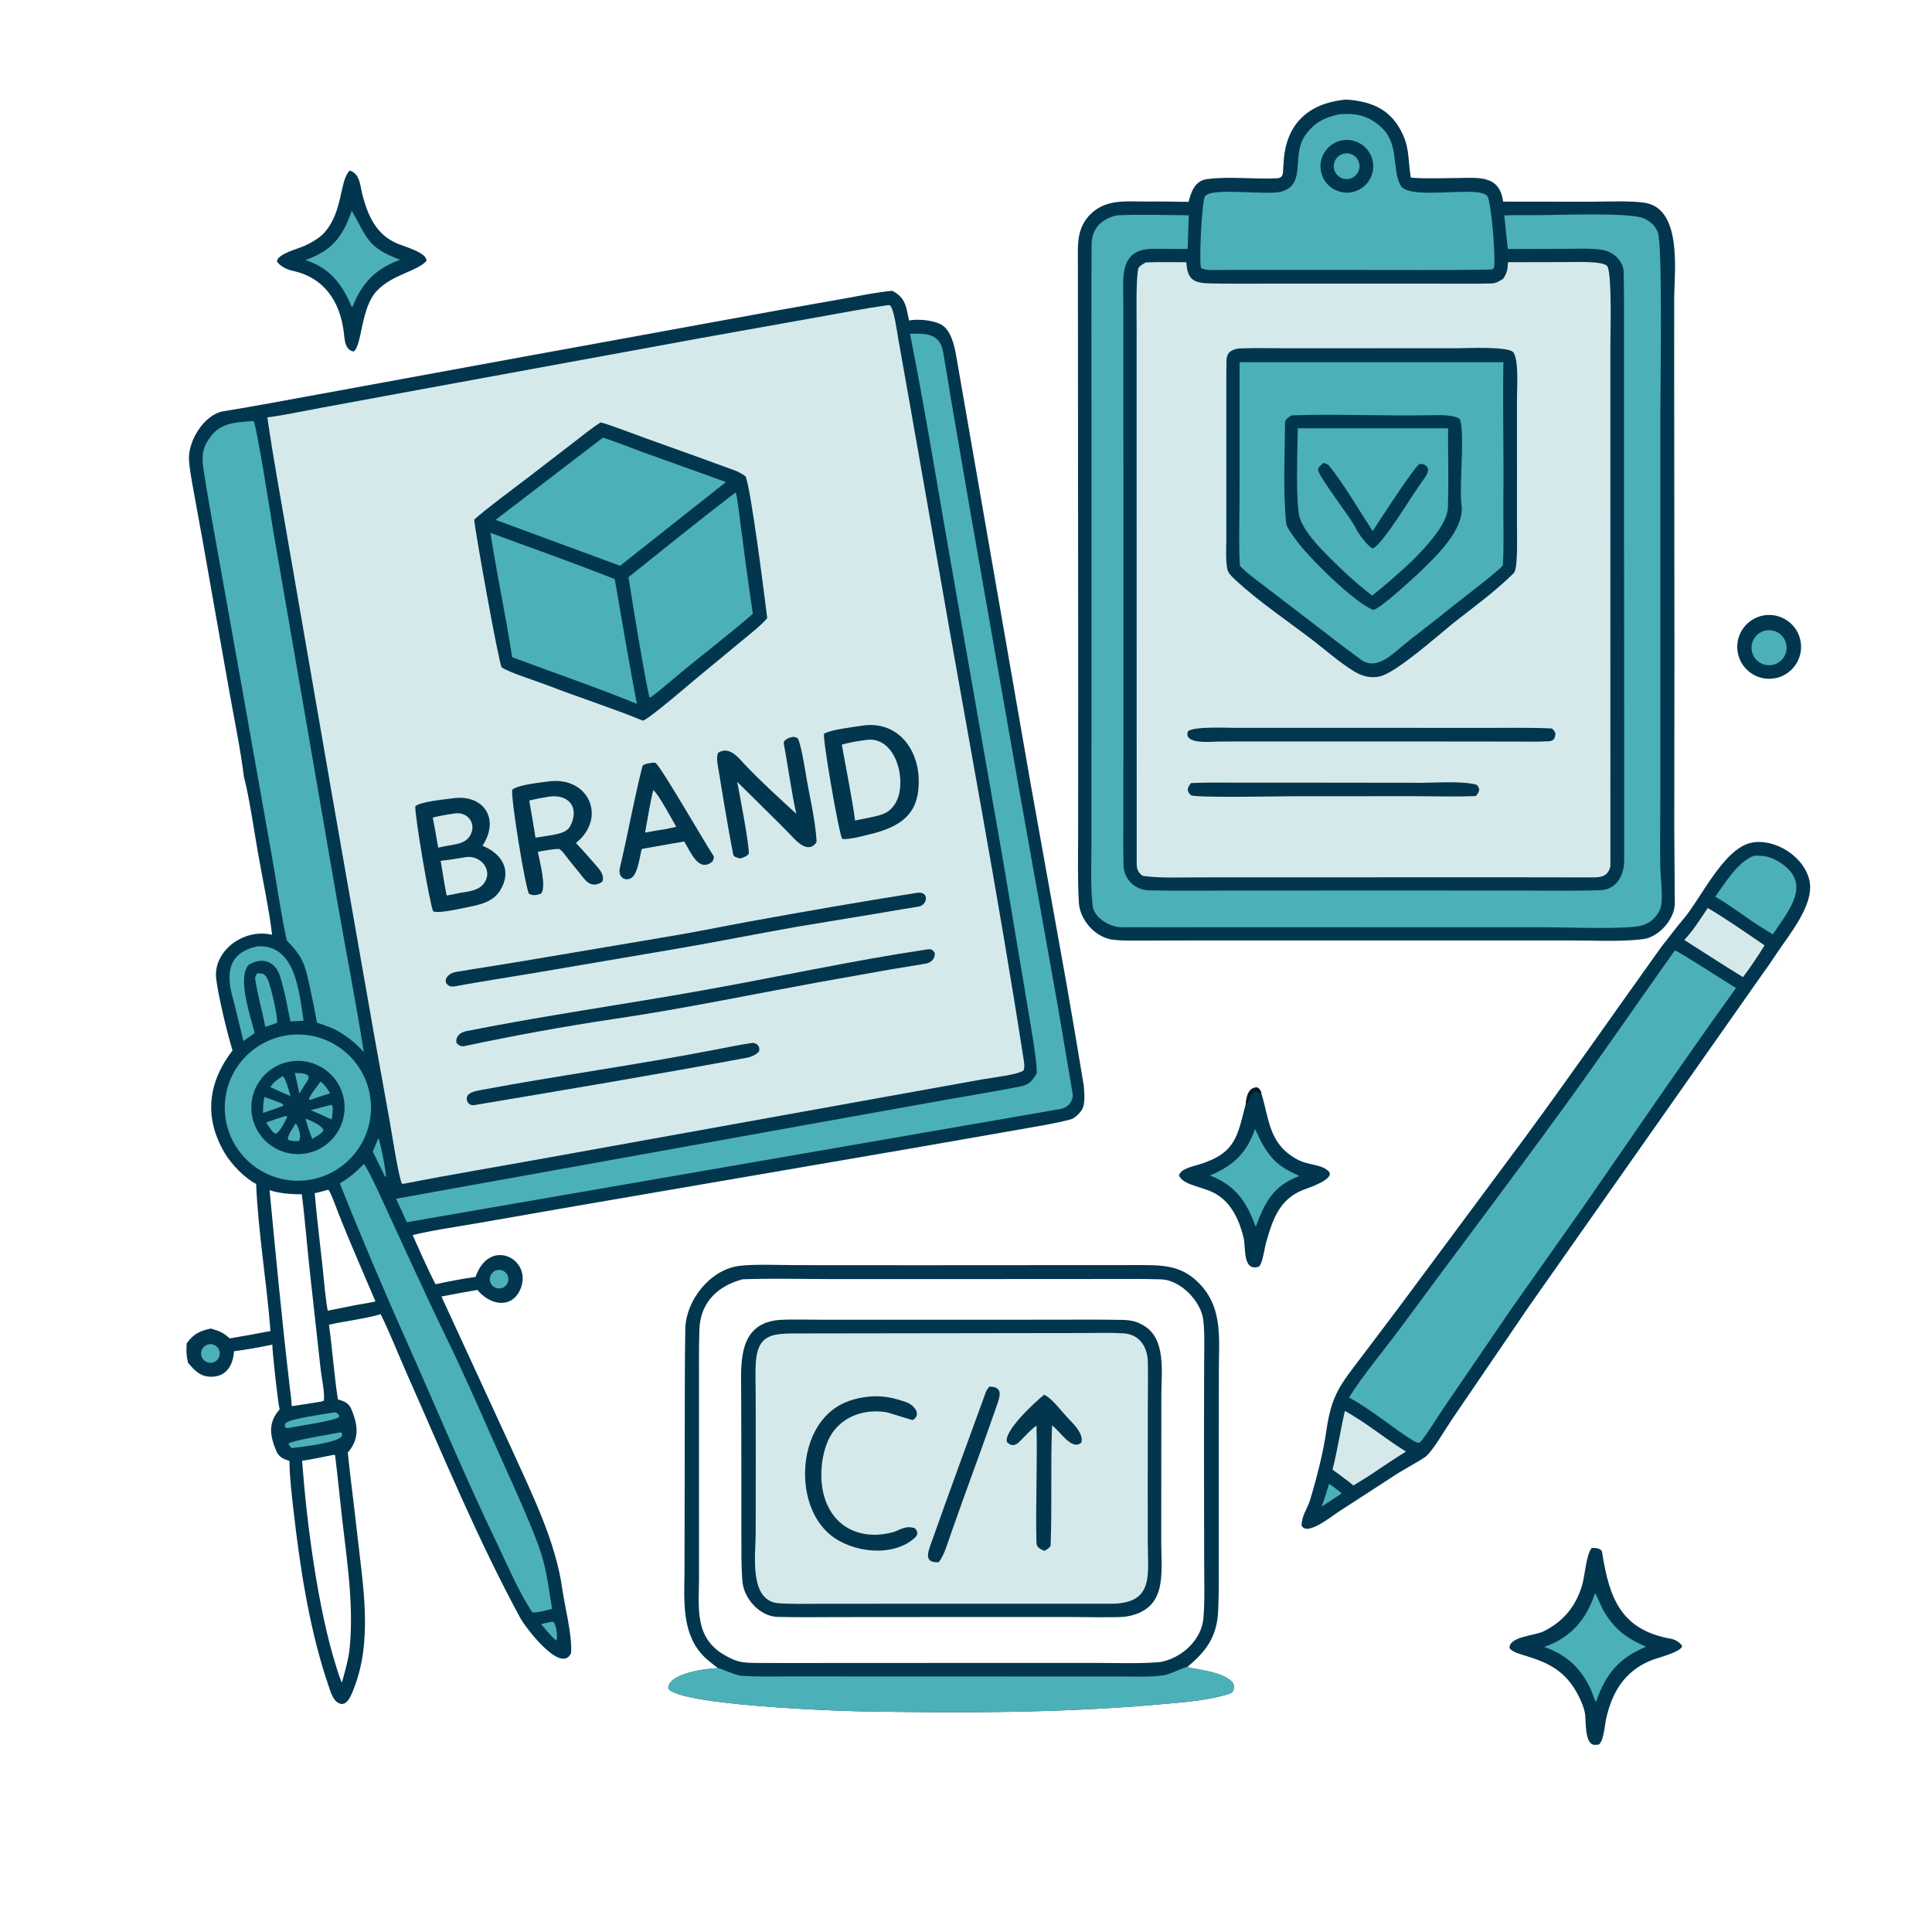 <?xml version="1.0" encoding="utf-8" ?><svg xmlns="http://www.w3.org/2000/svg" xmlns:xlink="http://www.w3.org/1999/xlink" width="1024" height="1024" viewBox="0 0 1024 1024"><path fill="#02364F" d="M129.247 411.623C127.657 397.937 123.903 379.788 121.421 365.83L107.174 285.315L102.496 259.597C101.591 254.601 100.49 248.639 100.169 243.931C99.488 233.947 108.103 219.605 118.534 217.941C135.145 215.29 152.426 211.975 169.108 208.951L279.61 188.687L412.14 164.502L447.765 158.195C455.958 156.73 464.747 154.829 472.981 154.133C480.122 157.993 480.199 162.44 481.821 169.859C486.548 168.905 495.437 169.683 499.509 172.442C504.113 175.563 505.838 183.194 506.755 188.342L546.119 414.66L565.187 520.994C568.372 539.153 571.465 557.336 574.436 575.533C574.697 579.309 575.415 585.17 573.285 588.421C572.088 590.249 569.498 592.782 567.499 593.306C558.702 595.611 549.292 597.06 540.361 598.654L482.644 608.737L306.338 639.024L252.049 648.49C242.336 650.164 227.928 652.263 218.718 654.638C222.081 662.147 227.014 673.413 230.869 680.669C237.33 679.232 245.45 677.693 252.041 676.793C259.718 654.878 283.283 667.925 275.477 684.023C270.774 693.721 259.715 691.814 253.037 683.677C246.676 684.731 240.308 685.982 233.97 687.18L271.568 768.805C281.822 791.623 294.578 816.954 298.026 842.232C299.181 850.705 303.457 867.028 302.656 876.246C297.307 887.609 278.302 862.247 275.821 857.673C253.249 816.056 235.017 771.864 215.864 728.591C211.131 717.898 206.9 706.997 201.759 696.536C194.3 698.829 182.503 700.295 174.352 702.123C176.165 714.988 177.121 729.128 179.104 741.709C182.468 742.705 184.865 743.611 186.272 746.983C189.881 755.628 190.521 762.794 184.322 769.897C185.829 784.274 187.752 798.56 189.326 812.925C192.279 839.886 197.831 869.704 187.296 895.609C186.131 898.475 183.484 905.999 178.452 902.001C175.393 899.572 173.9 892.112 172.476 888.535C163.435 860.07 158.864 829.6 155.5 799.993C154.671 792.701 153.489 782.514 153.438 775.328L153.439 774.342C150.323 773.375 147.754 772.252 146.457 769.139C142.913 760.632 142.038 753.964 148.218 746.993C147.173 742.78 144.384 716.784 144.327 712.677C138.277 713.987 130.214 715.423 124.022 716.174C123.56 723.752 119.807 730.18 111.027 729.674C105.787 729.372 102.939 726.115 99.681 722.377C98.723 718.066 98.695 716.589 98.943 711.995C102.602 707.02 105.618 705.497 111.732 704.139C116.582 705.644 117.814 705.966 121.786 709.373C128.99 708.12 136.17 706.891 143.347 705.485C141.48 680.594 136.738 652.216 135.768 627.539C129.504 624.278 122.593 617.063 119.029 611.006C107.891 592.077 110.291 573.616 123.241 556.746C120.425 547.654 115.686 527.92 114.583 518.782C112.842 504.358 128.724 491.877 144.212 495.437C142.771 482.661 139.025 465.23 136.75 452.185C134.792 440.956 132.227 423.356 129.539 412.746L129.247 411.623ZM154.638 745.29C160.02 744.53 165.114 743.769 170.474 742.823L171.582 742.438C172.356 738.972 170.364 729.64 169.949 725.792L164.338 674.989C162.804 661.31 161.697 646.517 159.962 633.013C154.59 633.01 148.01 632.575 142.881 630.813C146.191 665.59 149.487 700.353 153.57 735.049C153.971 738.451 154.463 741.867 154.638 745.29ZM181.191 891.838C182.795 886.164 184.781 879.174 185.346 873.341C187.833 847.662 182.859 821.131 180.318 795.535C180.078 793.121 177.729 771.694 177.61 771.295L176.823 771.099C172.328 771.966 164.437 773.709 160.117 774.211C162.539 807.139 168.444 852.732 178.367 883.873C179.266 886.731 179.97 889.093 181.191 891.838ZM166.797 632.374C167.891 645.339 169.609 658.864 171.005 671.843C171.633 677.687 172.596 689.454 173.717 694.692L189.027 691.632C192.11 691.086 196.024 690.498 199.004 689.797C192.442 674.282 185.614 658.901 179.433 643.223C178.796 641.605 175.009 631.132 174.008 630.59C171.783 631.178 169.018 631.996 166.797 632.374Z"/><path fill="#D6E9EA" d="M470.785 161.71L471.753 161.892C473.852 163.719 475.516 176.332 476.143 179.851L481.289 208.801L497.985 303.687C512.832 389.258 529.069 474.614 542.374 560.462C542.667 562.353 543.382 565.706 542.445 567.357C539.741 569.606 525.182 571.283 520.935 572.035L471.246 580.976L290.62 613.544C265.318 618.143 239.465 622.404 214.295 627.36L213.125 627.487C211.529 625.476 207.539 599.867 206.742 595.383L198.168 547.838L176.509 424.352L152.386 285.238C148.837 264.365 144.688 242.079 141.698 221.204C149.874 220.226 161.779 217.686 170.089 216.16L223.509 206.314L371.102 179.246L434.134 167.975C445.962 165.898 458.958 163.351 470.785 161.71Z"/><path fill="#02364F" d="M318.316 223.904C322.062 224.641 337.871 230.748 342.652 232.442C358.113 237.924 373.831 243.617 389.253 249.266C391.296 250.014 393.39 251.147 395.133 252.447C397.878 258.014 405.365 317.03 406.64 327.583C404.148 330.879 397.092 336.403 393.63 339.281L370.372 358.499C366.263 361.885 344.26 380.905 340.784 381.962C324.35 375.243 306.383 369.518 289.777 363.075C284.465 361.014 269.794 356.434 265.884 353.701C264.129 350.268 252.282 284.199 251.311 275.531C254.647 271.953 275.614 256.364 280.929 252.284L303.855 234.628C308.174 231.304 313.854 226.672 318.316 223.904Z"/><path fill="#4CB0B9" d="M319.531 231.991C323.992 233.199 335.42 237.752 340.194 239.475L384.797 255.488L328.655 299.881L262.681 275.531L319.531 231.991Z"/><path fill="#4CB0B9" d="M389.891 260.967C390.74 262.817 391.798 272.381 392.142 275.088C394.278 291.877 396.543 308.594 399.008 325.34C385.45 337.17 370.732 348.155 356.974 359.79C353.07 363.092 348.889 366.597 344.822 369.656L344.104 369.357C340.086 349.848 336.291 325.684 333.098 305.907C351.71 291.026 370.985 275.442 389.891 260.967Z"/><path fill="#4CB0B9" d="M259.928 282.427C281.245 290.301 304.873 298.588 325.825 306.942C329.577 328.885 333.405 351.211 337.566 373.061C317.072 364.648 292.454 356.18 271.461 348.339C268.053 326.282 263.362 304.362 259.928 282.427Z"/><path fill="#02364F" d="M456.501 384.676C474.722 381.67 486.299 395.726 486.916 412.582C487.533 429.45 479.737 436.979 464.25 441.356C460.26 442.333 449.903 445.362 446.382 444.605C444.608 441.831 435.838 390.97 436.768 388.891C440.43 386.698 451.782 385.42 456.501 384.676Z"/><path fill="#D6E9EA" d="M459.132 392.197C475.236 389.78 481.336 415.324 474.346 426.138C471.348 430.775 468.067 431.68 463.143 432.852L453.211 434.882C451.467 422.229 448.448 407.341 446.167 394.678C450.362 393.476 454.81 392.746 459.132 392.197Z"/><path fill="#02364F" d="M239.365 423.193C256.396 420.5 265.138 434.029 255.714 448.268C265.907 452.358 271.615 461.263 265.139 471.854C261.56 477.706 255.417 479.267 249.112 480.57C245.267 481.31 232.048 484.465 229.564 482.978C227.556 478.231 219.912 432.845 220.102 427.374C222.736 424.921 235.085 423.768 239.365 423.193Z"/><path fill="#D6E9EA" d="M247.646 454.19C255.1 453.698 261.216 461.205 256.721 467.914C254.029 471.933 248.788 472.434 244.374 473.153L236.729 474.647C235.559 468.741 234.578 462.223 233.559 456.246C237.802 455.87 243.349 454.869 247.646 454.19Z"/><path fill="#D6E9EA" d="M240.812 431.19C248.022 429.902 252.93 436.806 249.061 443.034C246.645 446.924 242.245 447.361 238.094 448.104C236.656 448.278 233.787 448.968 232.258 449.284C231.36 443.904 230.41 438.675 229.39 433.32C233.609 432.319 236.515 431.783 240.812 431.19Z"/><path fill="#02364F" d="M486.259 473.174C492.765 472.432 491.549 479.792 486.864 480.512C480.608 481.472 474.398 482.582 468.157 483.632L421.706 491.327C401.057 494.948 380.323 499.179 359.766 502.668L282.241 515.863C268.423 518.201 254.511 520.267 240.746 522.841C238.519 523.016 237.623 522.657 236.353 520.864C236.243 519.598 236.059 519.088 236.922 517.863C237.904 516.468 239.808 515.477 241.43 515.2C253.207 513.188 265.121 511.428 276.892 509.444L355.568 496.164C369.48 493.853 383.673 490.881 397.622 488.347C427.127 482.987 456.639 477.862 486.259 473.174Z"/><path fill="#02364F" d="M491.557 503.181C493.672 502.947 494.294 503.357 495.415 504.974C495.8 507.886 493.591 510.257 490.851 510.71C484.661 511.735 478.472 512.734 472.284 513.781L433.965 520.589C397.75 527.222 362.156 534.653 325.707 540.046C299.309 543.951 271.712 549.012 245.614 554.577C243.816 554.467 243.028 554.039 241.903 552.675C241.393 549.325 243.916 547.169 247.015 546.551C288.576 538.263 330.495 532.403 372.185 524.96C411.792 517.89 451.792 509.116 491.557 503.181Z"/><path fill="#02364F" d="M290.646 414.187C311.946 411.173 321.957 433.401 305.262 446.8C308.808 450.533 312.294 454.512 315.678 458.398C317.858 460.901 320.714 464.085 319.139 467.419C312.353 471.665 309.711 465.564 305.701 460.903C303.099 457.879 300.598 454.49 298.119 451.354C297.576 450.817 297.087 450.469 296.488 449.997C293.572 449.818 288.185 450.961 285.066 451.474C285.924 456.195 289.828 470.315 286.748 473.663C284.487 474.485 282.725 474.823 280.424 473.799C278.649 471.871 270.237 420.769 271.593 418.437C275.269 415.865 285.709 414.873 290.646 414.187Z"/><path fill="#D6E9EA" d="M291.389 422.183C301.581 420.97 307.272 428.03 302.24 437.827C300.54 441.136 296.345 441.867 292.89 442.562L283.823 443.986C282.824 437.408 281.664 430.877 280.522 424.323C284.414 423.363 287.419 422.821 291.389 422.183Z"/><path fill="#02364F" d="M420.361 390.519C421.702 390.676 421.45 390.697 422.753 391.237C424.225 393.228 426.352 405.607 426.814 408.556C428.763 420.993 432.08 433.538 432.832 446.083C432.842 446.257 432.081 447.308 432.081 447.308C427.132 452.603 420.821 444.264 417.529 440.974C415.755 439.192 414.166 437.573 412.482 435.884L390.724 414.38C391.797 419.787 397.37 448.933 396.849 452.557C395.735 453.959 394.197 454.319 392.478 455.004C391.318 454.839 388.889 454.292 388.621 452.924C385.478 436.847 382.901 420.557 380.229 404.382C379.955 402.722 379.985 400.65 380.529 399.056C386.647 395.058 391.432 401.715 395.31 405.79C403.83 414.741 412.954 422.976 422.054 431.336C419.801 421.753 417.313 403.924 415.349 393.714C415.536 393.303 415.724 392.892 415.911 392.481C417.647 391.098 418.139 391.111 420.361 390.519Z"/><path fill="#02364F" d="M346.733 404.176L347.628 404.477C351.854 408.86 373.203 446.142 378.126 453.542C378.721 454.437 378.081 455.634 377.677 456.537C370.286 462.915 366.046 451.39 362.615 446.005C360.445 446.478 358.014 446.818 355.803 447.181L340.146 449.962C339.03 454.095 338.044 463.674 334.328 465.522C330.949 467.203 327.44 464.6 328.533 460.022C332.798 442.161 335.958 423.931 340.486 406.21C340.878 404.677 345.398 404.327 346.733 404.176Z"/><path fill="#D6E9EA" d="M346.246 418.754C348.923 420.758 356.414 434.708 358.392 438.23C356.339 438.728 354.192 439.136 352.117 439.564C348.887 439.99 345.177 440.717 341.926 441.273C343.314 433.722 344.4 426.214 346.246 418.754Z"/><path fill="#02364F" d="M399.163 552.708C401.608 553.267 402.832 554.592 402.361 557.137C400.97 559.007 398.104 560.203 395.876 560.618C347.668 569.595 299.097 577.718 250.743 585.837C250.313 585.817 249.483 585.524 249.024 585.389C248.343 584.778 247.916 584.477 247.612 583.565C246.168 579.136 251.97 578.286 255.011 577.716C296.105 570.008 337.569 564.416 378.61 556.425C385.4 555.103 392.324 553.691 399.163 552.708Z"/><path fill="#4CB0B9" d="M482.32 176.896C490.386 176.76 497.986 176.391 499.807 186.301C501.336 194.619 502.574 203.003 504.008 211.338L514.102 270.129L540.393 419.836L560.821 534.208C563.406 549.299 565.91 564.411 568.491 579.502C569.163 583.431 566.021 587.094 562.205 587.748C550.729 589.714 539.26 591.699 527.793 593.726L449.23 607.342L226.667 645.872L215.67 647.816L209.919 635.355L434.898 594.817L502.624 582.678C515.347 580.441 528.317 578.321 540.996 575.812C545.572 574.906 547.071 572.842 549.47 568.864C549.829 562.902 545.933 541.457 544.76 534.168L531.478 455.077L502.963 292.484C496.325 254.502 489.842 214.585 482.32 176.896Z"/><path fill="#4CB0B9" d="M132.792 223.243L134.401 223.192C135.933 224.827 143.902 275.803 144.886 281.751L178.683 477.363C183.336 503.934 188.612 531.118 192.841 557.668C188.134 552.517 184.42 549.651 178.5 546.118C174.586 544.224 172.193 543.424 168.022 542.055C166.537 534.025 164.946 526.165 163.12 518.21C160.968 508.835 158.643 505.403 152.025 498.486C149.196 486.087 146.576 467.897 144.277 454.821L129.424 371.086L115.183 291.344C112.632 277.018 109.884 262.474 107.767 248.067C106.736 241.051 107.499 236.508 112.238 230.64C117.495 224.13 125.156 223.877 132.792 223.243Z"/><path fill="#4CB0B9" d="M192.887 616.952C194.844 619.281 199.624 629.642 201.029 632.664C212.959 658.332 224.451 684.029 236.825 709.491C248.132 732.756 258.343 756.867 268.982 780.457C274.672 793.073 280.39 805.809 285.259 818.756C289.776 831.012 290.451 840.255 292.629 852.701C290.414 853.252 283.684 855.208 282.046 854.468C274.843 843.566 268.726 829.024 263.004 817.128C246.316 782.438 231.55 746.861 215.862 711.708C203.469 683.939 191.365 655.466 180.12 627.244C185.824 623.688 188.097 621.714 192.887 616.952Z"/><path fill="#4CB0B9" d="M155.043 548.424C176.381 546.853 194.953 562.874 196.528 584.211C198.104 605.549 182.087 624.124 160.75 625.705C139.406 627.285 120.823 611.262 119.247 589.918C117.671 568.574 133.699 549.995 155.043 548.424Z"/><path fill="#02364F" d="M153.15 562.744C166.62 560.091 179.67 568.925 182.213 582.417C184.755 595.908 175.815 608.886 162.303 611.318C148.946 613.722 136.15 604.906 133.637 591.57C131.124 578.233 139.834 565.365 153.15 562.744Z"/><path fill="#4CB0B9" d="M149.869 570.367C151.608 571.831 153.207 578.45 153.964 580.962L149.875 579.194L143.263 576.178C145.356 573.164 146.878 572.255 149.869 570.367Z"/><path fill="#4CB0B9" d="M151.324 591.487L151.871 591.518L152.173 592.14C151.054 594.43 148.492 599.777 146.229 600.892L145.083 600.438C143.519 598.707 142.377 596.932 141.053 595.017C144.387 593.686 147.902 592.6 151.324 591.487Z"/><path fill="#4CB0B9" d="M161.906 592.857C164.516 593.917 170.887 596.456 171.48 599.174L169.929 600.861L165.526 603.675C163.934 599.692 163.029 596.965 161.906 592.857Z"/><path fill="#4CB0B9" d="M169.884 573.299C172.027 574.716 173.57 577.323 175.003 579.459L167.386 581.906C165.95 582.502 165.644 582.682 164.087 582.983L163.773 582.498C164.247 580.427 168.426 575.289 169.884 573.299Z"/><path fill="#4CB0B9" d="M140.195 581.418C142.962 582.636 148.558 584.09 150.168 585.47L149.876 586.209L147.124 587.204L139.431 589.892C139.464 586.371 139.379 584.849 140.195 581.418Z"/><path fill="#4CB0B9" d="M175.503 585.6L176.178 586.096C176.622 588.126 176.086 591.209 175.845 593.378L169.143 590.356L164.644 588.414C168.189 587.421 171.923 586.519 175.503 585.6Z"/><path fill="#4CB0B9" d="M156.318 568.712C158.842 568.861 162.001 568.497 163.588 570.545C163.651 572.248 162.542 573.446 161.555 574.954L158.694 579.603L156.318 568.712Z"/><path fill="#4CB0B9" d="M156.749 595.385C158.084 596.804 160.15 602.781 158.331 604.823L155.645 604.769C154.594 604.62 153.998 604.49 152.967 604.262L152.521 603.438C152.823 601.115 155.346 597.755 156.749 595.385Z"/><path fill="#4CB0B9" d="M136.399 501.598C156.708 500.245 158.542 525.941 160.896 540.986L153.92 541.363C152.314 533.678 150.764 524.452 148.28 517.017C145.739 509.409 138.927 507.12 131.897 511.329C125.447 517.961 132.881 538.747 134.957 547.54L129.003 551.785C127.079 544.038 125.251 535.821 123.176 528.159C119.665 515.195 121.435 504.778 136.399 501.598Z"/><path fill="#4CB0B9" d="M136.281 515.886C137.826 515.834 137.943 515.872 139.474 516.161C140.931 517.261 140.898 517.315 141.796 518.915C143.404 521.781 147.547 540.17 146.831 542.174L145.832 542.495L140.622 544.309C139.082 536.286 136.405 526.971 135.253 518.746C135.12 517.802 135.806 516.72 136.281 515.886Z"/><path fill="#4CB0B9" d="M176.818 748.655C178.516 748.45 178.795 749.033 179.735 750.174L179.633 751.097C177.365 753.021 158.638 755.758 154.075 756.617C152.746 756.926 152.693 757.067 151.406 756.737C150.73 755.289 150.838 756.075 151.45 754.272C153.468 751.979 172.638 749.389 176.818 748.655Z"/><path fill="#4CB0B9" d="M180.524 759.14L181.331 759.862L181.208 761.248C178.33 764.873 159.909 766.849 154.555 767.518C153.577 766.527 153.532 766.369 152.805 765.156C154.839 763.451 175.966 760.065 180.524 759.14Z"/><path fill="#4CB0B9" d="M109.793 712.733C112.362 711.767 115.227 713.071 116.185 715.643C117.144 718.215 115.83 721.077 113.255 722.027C110.691 722.973 107.845 721.666 106.891 719.106C105.937 716.545 107.235 713.695 109.793 712.733Z"/><path fill="#4CB0B9" d="M263.447 673.182C265.195 672.79 267.017 673.378 268.208 674.716C269.399 676.054 269.77 677.933 269.177 679.623C268.585 681.313 267.122 682.549 265.357 682.852C262.721 683.303 260.207 681.571 259.689 678.948C259.171 676.325 260.838 673.767 263.447 673.182Z"/><path fill="#4CB0B9" d="M200.564 603.28C201.512 604.803 204.907 622.188 204.505 623.965L203.876 623.276C201.954 619.051 199.612 614.529 197.547 610.335L200.564 603.28Z"/><path fill="#4CB0B9" d="M292.067 859.612L293.425 859.625C294.776 861.258 295.74 867.584 294.917 869.556L293.661 868.529C291.101 865.98 289.101 863.585 286.766 860.823L292.067 859.612Z"/><path fill="#02364F" d="M713.569 52.759C727.816 53.807 738.032 58.385 743.967 72.283C747.069 79.546 746.389 86.575 747.807 94.155C755.843 94.818 764.523 94.4 772.606 94.348C783.649 94.277 794.816 92.593 796.672 106.862L843.744 106.911C851.291 106.89 865.612 106.229 872.592 107.633C891.604 111.458 887.462 144.514 887.368 157.451L887.347 196.935L887.493 346.407L887.401 439.21C887.416 452.268 887.667 465.743 887.679 478.795C887.687 487.111 879.277 496.708 870.873 497.758C858.962 499.246 845.544 498.455 833.28 498.468L745.875 498.451L639.849 498.448L608.942 498.517C602.828 498.533 596.341 498.752 590.275 498.128C580.732 497.146 572.337 487.744 571.809 478.305C571.116 465.91 571.419 453.235 571.427 440.797L571.465 368.152L571.314 140.635C571.333 130.461 570.214 120.955 578.275 113.243C586.722 105.163 597.74 106.93 608.4 106.815C615.581 106.737 622.843 106.889 630.012 107C631.106 101.934 633.403 95.806 639.532 94.969C651.654 93.314 664.639 95.13 676.921 94.491C681.043 94.277 679.703 90.142 680.304 87.188C680.919 67.424 691.814 54.706 713.569 52.759Z"/><path fill="#D6E9EA" d="M607.317 139.095C613.971 138.791 622.007 138.986 628.764 138.981C629.358 148.128 632.533 150.045 641.291 150.224C649.561 150.393 657.826 150.335 666.097 150.337L727.892 150.323L768.667 150.339C775.842 150.348 783.22 150.435 790.388 150.233C793.033 150.158 794.492 149.144 796.729 147.756C798.999 144.049 798.952 143.2 799.272 138.977L830.083 138.909C835.291 138.892 850.677 138.213 852.056 141.359C854.446 146.812 853.524 177.014 853.523 183.062L853.522 251.357L853.549 459.125C852.281 464.234 849.24 465.04 844.263 465.044C827.458 465.057 810.652 464.966 793.846 464.968L686.825 465.008L634.198 465.021C625.173 465.02 615.065 465.494 606.097 464.275C605.049 464.132 604.131 462.939 603.552 462.097C602.514 460.587 602.466 458.837 602.477 457.067C602.43 431.348 602.452 405.598 602.457 379.882L602.438 233.313L602.442 174.542C602.445 167.382 601.985 147.549 603.388 141.997C604.65 140.494 605.592 140.111 607.317 139.095Z"/><path fill="#02364F" d="M656.418 184.706C664.451 184.324 675.109 184.596 683.288 184.593L733.97 184.578L773.369 184.555C777.774 184.552 800.139 183.444 802.249 186.914C805.028 191.482 804.02 205.259 804.023 211.59L804.033 249.565L804.027 280.606C804.026 284.531 804.573 301.484 802.377 303.686C792.838 313.253 780.803 321.975 770.087 330.402C761.884 337.073 740.293 356.273 731.504 358.477C726.724 359.676 721.929 358.423 717.8 355.902C709.561 350.872 701.773 343.829 694.047 337.986C681.273 328.324 667.42 318.892 655.579 308.112C653.861 306.548 650.957 304.037 650.515 301.722C649.511 296.469 649.985 290.603 649.985 285.258L649.98 258.617L649.985 214.123C649.988 206.516 649.923 198.894 650.066 191.29C650.151 186.8 652.4 185.443 656.418 184.706Z"/><path fill="#4CB0B9" d="M657.016 191.979L796.818 191.991C796.433 216.212 797.076 240.851 796.808 265.099C796.685 276.185 797.239 288.922 796.511 299.839C792.011 304.43 774.583 317.631 768.68 322.297C760.191 329.466 750.806 336.037 742.284 343.244C736.689 347.975 728.901 355.113 721.418 349.676C711.904 342.765 702.504 335.395 693.114 328.213L670.957 311.245C666.859 308.099 660.581 303.577 657.212 299.925C656.459 290.416 656.985 272.899 656.987 262.941L657.016 191.979Z"/><path fill="#02364F" d="M684.662 220.129C709.445 219.313 734.909 220.593 759.763 220.041C763.673 219.954 770.574 219.853 773.733 222.098C776.555 229.338 773.279 257.949 774.627 267.596C776.506 281.055 760.131 295.767 751.226 304.462C747.076 308.18 729.948 324.138 727.542 323.156C717.51 319.058 693.278 295.231 686.648 285.826C684.244 282.417 681.838 279.233 681.647 277.189C680.009 259.619 680.944 241.587 681.107 223.942C681.123 222.146 683.327 220.898 684.662 220.129Z"/><path fill="#4CB0B9" d="M687.877 226.998L767.521 227.015C767.406 240.667 767.925 255.568 767.402 269.129C767.049 278.283 755.095 290.494 748.815 296.941C741.969 303.322 734.652 309.849 727.325 315.671C718.922 309.324 710.499 301.414 703.087 293.889C697.996 288.721 691.805 282.086 689.14 275.22C686.413 268.192 687.782 236.7 687.877 226.998Z"/><path fill="#02364F" d="M727.565 281.478C730.932 276.221 749.018 248.385 752.186 246.048C753.697 245.879 754.14 245.715 755.48 246.607C758.9 248.882 755.192 253.086 753.809 255.132C748.755 261.757 733.381 288.006 727.643 290.698C725.236 290.005 719.715 282.537 718.709 280.197C716.487 275.027 698.446 252.216 698.587 248.799C699.151 247.111 700.149 246.545 701.53 245.391C702.518 245.639 703.747 245.984 704.405 246.802C712.755 257.168 720.31 270.505 727.565 281.478Z"/><path fill="#02364F" d="M690.064 385.749L788.355 385.791C797.978 385.79 812.038 385.575 822.024 386.083C823.166 386.142 823.798 387.56 824.374 388.498C824.387 390.938 823.765 392.725 820.894 392.883C814.825 393.215 808.644 393.054 802.554 393.049L764.75 393.009L671.5 392.996L646.307 393.017C642.793 393.047 626.865 394.88 629.674 387.561C633.085 384.974 649.083 385.75 653.933 385.75L690.064 385.749Z"/><path fill="#02364F" d="M631.199 415.063C639.337 414.618 649.141 414.827 657.395 414.825L700.979 414.828L753.486 414.889C761.153 414.88 774.434 413.853 782.16 415.809C783.278 416.092 783.672 417.322 784.002 418.333C783.761 420.253 783.406 420.466 782.17 421.924C772.628 422.377 759.488 422 749.725 422.003L685.919 422.024C678.644 422.026 636.075 422.95 631.313 421.566C628.659 419.242 629.31 417.628 631.199 415.063Z"/><path fill="#4CB0B9" d="M591.783 114.162C602.549 113.519 618.965 114.028 630.086 114.106L629.469 131.971C623.545 131.921 617.506 131.913 611.594 131.874C592.893 131.749 595.397 146.916 595.392 160.498L595.398 186.475L595.424 269.551L595.422 395.583L595.39 436.477C595.385 443.948 595.267 451.498 595.517 458.942C595.87 466.212 601.699 471.73 608.914 471.899C622.463 472.216 636.052 472.047 649.586 472.03L729.857 471.997L807.389 472.022C820.966 472.04 834.643 472.28 848.225 471.827C856.847 471.54 860.85 463.821 860.86 456.005C860.887 433.907 860.875 411.79 860.864 389.697L860.746 255.762L860.754 180.951C860.753 168.668 860.851 156.342 860.559 144.072C860.42 138.192 854.894 133.413 849.394 132.487C843.45 131.486 836.791 131.864 830.722 131.878L799.158 131.983C798.508 126.034 797.863 120.122 797.313 114.162C802.363 113.953 808.358 114.063 813.483 114.043C824.503 114.067 862.881 112.446 870.852 115.595C874.434 117.011 877.318 119.56 878.71 123.205C881.261 129.886 880 207.676 879.999 220.591L880.015 421.61C880.016 434.058 879.769 446.556 879.974 458.999C880.064 464.49 880.862 469.975 880.775 475.466C880.739 477.749 880.653 480.312 879.68 482.404C877.94 486.143 874.708 489.074 870.793 490.37C863.472 492.794 830.145 491.467 820.465 491.459L746.422 491.457L644.786 491.434C628.373 491.427 611.967 491.524 595.556 491.425C589.452 492.079 580.005 486.95 579.168 480.29C577.918 470.341 578.488 457.849 578.489 447.62L578.51 380.217L578.509 214.034C578.508 185.951 578.416 157.84 578.564 129.756C578.61 121.151 583.677 116.109 591.783 114.162Z"/><path fill="#4CB0B9" d="M709.511 60.625C718.816 59.744 725.935 61.368 732.8 68.159C741.545 76.811 737.661 89.674 742.33 98.255C746.913 106.681 784.276 97.842 788.374 104.037C790.345 107.017 792.956 137.043 791.781 142.065C791.483 142.314 791.184 142.563 790.886 142.813C774.794 143.322 732.692 143.066 719.75 143.066C695.812 143.071 671.874 143.078 647.937 143.073C645.085 143.072 638.539 143.625 636.572 141.938C635.457 138.618 636.958 106.522 638.707 104.02C642.141 99.104 671.83 103.773 679.409 101.497C692.584 97.541 684.411 82.156 691.691 71.879C696.668 64.853 701.827 62.404 709.511 60.625Z"/><path fill="#02364F" d="M711.644 74.339C719.138 73.135 726.223 78.129 727.608 85.591C728.993 93.053 724.172 100.257 716.746 101.822C711.779 102.869 706.635 101.142 703.307 97.31C699.979 93.478 698.988 88.144 700.72 83.373C702.452 78.602 706.633 75.144 711.644 74.339Z"/><path fill="#4CB0B9" d="M713.079 81.309C716.764 80.949 720.065 83.59 720.521 87.264C720.976 90.938 718.421 94.306 714.76 94.857C712.306 95.225 709.845 94.234 708.332 92.267C706.82 90.3 706.493 87.668 707.479 85.391C708.466 83.114 710.61 81.551 713.079 81.309Z"/><path fill="#02364F" d="M380.595 884.184C377.242 881.561 374.168 879.422 371.377 876.109C360.914 863.686 362.791 846.297 362.802 831.133L362.883 787.333L362.969 733.248C362.981 723.623 363.044 713.849 363.211 704.503C363.482 689.352 376.14 673.201 391.357 671.012C399.155 669.89 413.56 670.547 422.035 670.551L486.999 670.591L573.978 670.539L600.779 670.528C615.25 670.528 626.493 669.743 636.994 681.728C648.126 694.432 646.029 710.38 646.022 726.136L645.979 769.936L645.974 823.599C645.974 833.608 646.134 843.583 645.672 853.596C645.034 867.425 639.562 875.027 629.213 883.605C636.34 885.234 647.883 886.133 653.141 891.517C654.591 893.055 654.245 896.837 652.066 897.562C640.886 901.28 627.901 902.15 616.171 903.218C562.842 908.073 508.912 907.958 455.426 907.037C441.846 906.802 359.593 903.715 354.185 894.886C354.159 886.78 374.717 884.255 380.595 884.184ZM615.125 880.88C626.282 878.798 636.883 869.331 637.85 857.521C638.62 848.119 638.234 837.742 638.239 828.235L638.136 766.897L638.222 722.171C638.234 715.062 638.602 706.376 637.739 699.468C636.51 689.626 625.676 678.4 615.423 678.081C605.652 677.777 595.627 677.89 585.8 677.898L528.309 677.931L441.331 677.94C426.243 677.942 408.479 677.48 393.563 678.057C380.113 681.653 371.113 690.516 370.685 704.877C370.374 715.279 370.484 725.621 370.483 736.027L370.485 794.134L370.495 836.255C370.495 852.072 367.787 868.042 384.272 877.379C391.113 881.254 393.763 881.319 401.549 881.392C413.419 881.505 425.324 881.422 437.211 881.416L515.841 881.381L579.99 881.378C589.494 881.378 606.167 881.877 615.125 880.88Z"/><path fill="#4CB0B9" d="M380.595 884.184C381.561 883.964 389.529 887.942 392.823 888.184C401.626 888.832 410.41 888.544 419.239 888.53L460.063 888.552L596.875 888.589C603.799 888.606 610.536 888.963 617.399 887.806C620.574 887.27 628.064 883.307 629.213 883.605C636.34 885.234 647.883 886.133 653.141 891.517C654.591 893.055 654.245 896.837 652.066 897.562C640.886 901.28 627.901 902.15 616.171 903.218C562.842 908.073 508.912 907.958 455.426 907.037C441.846 906.802 359.593 903.715 354.185 894.886C354.159 886.78 374.717 884.255 380.595 884.184Z"/><path fill="#02364F" d="M412.05 699.686C416.396 699.154 431.128 699.483 435.975 699.486L484.573 699.494L557.718 699.471C570.14 699.463 582.793 699.325 595.207 699.58C599.572 699.737 602.343 700.33 606.135 702.543C618.2 709.586 615.547 727.192 615.538 739.559L615.503 781.345L615.478 817.566C615.521 834.513 618.884 853.245 596.616 856.868C591.46 857.455 574.235 857.054 568.469 857.052L510.234 857.043L444.323 857.095C433.585 857.105 422.75 857.282 412.037 856.98C402.699 856.716 394.26 847.271 393.508 838.235C392.773 829.399 392.973 820.336 392.946 811.463L392.909 765.2L392.83 737.944C392.765 722.456 391.144 702.102 412.05 699.686Z"/><path fill="#D6E9EA" d="M420.075 706.751L538.752 706.585L575.168 706.538C581.927 706.51 588.872 706.271 595.598 706.712C604.15 707.272 608.258 714.112 608.386 722.085C608.51 729.784 608.405 737.416 608.364 745.088L608.326 784.186L608.338 817.13C608.338 834.464 611.929 849.739 589.33 850.003L469.816 850.011L433.873 850.038C427.14 850.05 419.494 850.233 412.835 849.77C396.848 848.66 400.48 824.174 400.534 812.844L400.577 773.303L400.533 739.161C400.525 733.233 400.191 727.05 400.696 721.165C401.851 707.7 409.149 706.934 420.075 706.751Z"/><path fill="#02364F" d="M460.966 740.201C468.024 739.633 473.008 740.712 479.987 743.054C484.879 744.696 488.448 749.862 483.872 752.596C483.334 752.917 471.891 748.764 468.925 748.37C457.452 746.845 445.889 750.917 439.939 761.42C435.109 770.392 433.989 783.802 436.975 793.568C442.25 810.819 458.043 816.637 474.217 811.821C478.418 810.035 480.529 808.678 484.801 809.93C486.428 811.417 486.756 813.313 485.006 814.948C473.555 825.532 451.915 823.037 440.319 813.682C423.308 799.96 422.636 768.752 436.034 752.409C442.557 744.452 450.823 741.209 460.966 740.201Z"/><path fill="#02364F" d="M553.341 739.266C557.13 740.431 563.901 749.592 567.18 752.853C569.855 755.512 574.51 760.626 573.085 764.64C568.016 768.966 562.27 758.934 557.626 755.498C556.772 776.563 557.66 797.892 556.855 818.937C556.807 820.204 554.602 821.374 553.62 821.996C551.403 821.078 549.39 820.313 549.326 817.497C548.851 796.887 549.874 776.222 549.367 755.597C545.804 758.194 543.382 761.11 540.282 764.194C538.13 766.336 535.862 766.69 533.682 764.268C532.003 758.359 548.586 743.146 553.341 739.266Z"/><path fill="#02364F" d="M524.41 734.93C531.788 734.981 530.064 739.937 528.353 744.892C520.463 767.704 511.906 790.289 503.943 813.078C502.52 817.151 500.24 825.034 497.461 828.036C489.927 828.343 491.568 823.464 493.344 818.439C502.862 791.505 512.752 764.68 522.513 737.835C522.919 736.72 523.651 735.813 524.41 734.93Z"/><path fill="#02364F" d="M934.904 515.168L810.386 692.424L769.462 752.478C766.007 757.509 760.019 768.053 755.959 771.764C754.208 773.365 743.805 779.009 740.745 780.987L709.468 801.269C705.811 803.601 692.782 814.339 689.881 808.605C689.877 803.47 692.595 800.26 694.181 795.615C697.696 784.038 701.312 770.193 703.012 758.249C705.769 738.885 710.614 733.709 722.128 718.521L741.496 692.855L808.558 602.524C833.063 569.167 856.553 535.338 880.646 501.703C884.611 496.864 887.998 492.075 892.114 487.277C901.419 476.432 913.353 450.069 928.022 446.707C941.04 443.97 957.134 454.574 959.213 467.684C961.156 479.941 948.646 494.947 941.881 505.055C939.706 508.232 937.183 512.139 934.904 515.168Z"/><path fill="#4CB0B9" d="M887.686 503.747C889.633 504.127 915.65 521.04 920.131 523.657C892.776 561.59 866.262 600.608 839.609 639.05L801.098 693.649L765.733 745.421C761.927 750.925 756.685 759.747 752.736 764.494C751.087 764.93 751.311 764.623 749.31 763.799C737.187 756.251 728.584 748.242 715.031 740.712C722.617 728.422 733.466 715.838 742.1 704.09C770.653 665.237 799.853 626.809 828.216 587.819C848.394 560.081 867.833 531.727 887.686 503.747Z"/><path fill="#4CB0B9" d="M929.632 453.555C934.823 453.394 938.018 453.869 942.604 456.626C961.387 467.919 947.852 482.725 939.652 495.207C938.243 494.425 936.644 493.382 935.25 492.526C926.314 487.18 918.871 480.921 909.104 475.257C914.586 467.722 921.034 456.797 929.632 453.555Z"/><path fill="#D6E9EA" d="M712.821 747.815C725.516 754.952 733.519 762.153 745.203 769.375C740.454 772.255 735.325 775.757 730.632 778.833C725.989 782.065 722.177 784.429 717.34 787.32C714.13 784.622 709.684 781.494 706.256 778.934C708.771 769.203 710.496 757.916 712.821 747.815Z"/><path fill="#D6E9EA" d="M905.14 481.265C915.617 487.426 925.207 494.229 935.252 501.059C932.197 506.124 927.392 513.176 923.825 517.915C913.207 511.397 903.179 504.829 892.683 498.192C897 493.873 901.623 486.468 905.14 481.265Z"/><path fill="#4CB0B9" d="M704.426 786.486C706.618 787.795 709.115 789.893 711.165 791.5L704.737 795.763L700.505 798.557C702.022 794.439 703.168 790.672 704.426 786.486Z"/><path fill="#02364F" d="M843.634 820.453C845.545 820.402 848.79 820.472 849.157 822.793C852.993 847.104 859.036 863.921 885.87 868.635C887.754 868.966 890.575 870.538 891.598 872.498C890.784 875.802 878.146 878.722 874.588 880.239C860.92 886.064 854.362 897.032 851.257 911.122C850.517 914.48 850.071 922.43 847.473 924.621C846.677 924.705 845.345 924.97 844.58 924.753C839.579 923.336 840.851 911.514 839.936 907.404C838.9 902.754 836.071 897.211 833.334 893.267C822.327 877.409 803.636 878.6 800.103 873.573C799.635 867.423 813.582 866.932 818.167 864.628C828.64 859.364 835.089 851.598 838.489 840.424C840.141 834.997 840.532 824.516 843.634 820.453Z"/><path fill="#4CB0B9" d="M845.448 844.435C846.281 845.428 848.545 851.279 849.562 853.087C855.339 863.359 861.998 868.301 872.445 872.809C857.809 878.914 851.033 887.368 845.829 902.157C845.033 900.626 843.789 896.568 842.592 894.197C837.109 883.33 829.866 876.89 818.445 872.935C832.765 867.868 840.649 858.515 845.448 844.435Z"/><path fill="#02364F" d="M660.324 584.933C660.609 581.21 661.823 575.966 666.598 576.454C667.975 577.7 668.008 577.606 668.553 579.48C672.824 593.514 672.437 606.099 687.264 614.36C693.461 617.813 699.839 616.843 703.995 620.584C708.655 624.78 692.647 629.913 690.809 630.622C678.313 635.441 674.57 646.179 671.226 658.041C670.101 661.627 669.356 669.467 667.238 671.371C658.536 674.095 660.363 661.363 659.184 656.306C657.191 647.758 653.18 638.394 645.548 633.517C639.039 628.93 627.81 628.799 624.928 623.233C625.112 619.693 632.357 618.164 635.354 617.251C655.305 611.17 655.8 602.024 660.324 584.933Z"/><path fill="#051A24" d="M660.324 584.933C660.609 581.21 661.823 575.966 666.598 576.454C667.975 577.7 668.008 577.606 668.553 579.48C665.924 579.607 665.933 577.445 664.09 579.303C663.128 580.273 661.53 583.722 660.83 585.078L660.324 584.933Z"/><path fill="#4CB0B9" d="M665.162 598.396C665.956 599.622 667.443 603.417 668.414 605.135C674.143 615.271 678.326 618.662 688.726 623.292C674.885 628.455 670.508 637.038 665.57 650.21C660.448 636.533 655.132 628.648 641.325 623.005C653.594 617.964 660.851 611.071 665.162 598.396Z"/><path fill="#02364F" d="M185.405 90.395C191.176 92.164 190.849 99.194 192.416 104.49C195.454 115.236 199.743 124.492 210.594 129.108C214.238 130.659 226.575 133.956 226.023 138.325C220.829 143.956 208.203 145.347 199.842 154.049C191.077 163.172 192.045 182.858 187.492 186.318C182.805 185.522 182.707 180.278 182.226 176.238C180.286 159.923 171.896 147.159 155.145 143.538C152.198 142.901 148.374 141.183 146.765 138.505C147.211 134.505 158.029 131.86 161.431 130.294C164.855 128.718 169.145 126.318 171.697 123.531C182.029 112.247 179.852 95.479 185.405 90.395Z"/><path fill="#4CB0B9" d="M186.452 111.739C194.573 125.681 194.374 131.114 212.065 137.672C199.21 142.376 191.788 149.929 186.859 162.577L186.361 162.533C181.293 150.429 174.698 142.001 161.906 137.838C176.205 132.646 181.517 125.659 186.452 111.739Z"/><path fill="#02364F" d="M934.95 326.16C944.211 324.639 952.94 330.947 954.403 340.216C955.867 349.486 949.506 358.176 940.227 359.583C931.029 360.977 922.43 354.683 920.979 345.494C919.528 336.304 925.77 327.667 934.95 326.16Z"/><path fill="#4CB0B9" d="M935.225 334.326C940.149 333.002 945.222 335.888 946.6 340.797C947.978 345.706 945.148 350.81 940.254 352.242C937.04 353.183 933.569 352.323 931.164 349.992C928.76 347.661 927.794 344.218 928.634 340.977C929.474 337.735 931.991 335.195 935.225 334.326Z"/><path fill="#3E6D73" fill-opacity="0.012" d="M941.881 505.055C943.012 505.225 943.188 505.222 944.241 505.631L944.42 506.47C942.236 509.396 939.313 512.977 937.982 516.318C936.288 516.37 936.641 516.213 934.904 515.168C937.183 512.139 939.706 508.232 941.881 505.055Z"/><path fill="#051A24" fill-opacity="0.016" d="M129.247 411.623L129.539 412.746C129.27 414.043 129.351 414.414 128.547 415.414L128.353 415.416L128.48 412.406L128.592 412.898L129.247 411.623Z"/><path fill="#051A24" fill-opacity="0.02" d="M950.667 495.158L951.135 495.36C951.123 496.425 950.291 497.001 949.425 498.067L949.252 497.284L950.667 495.158Z"/></svg>